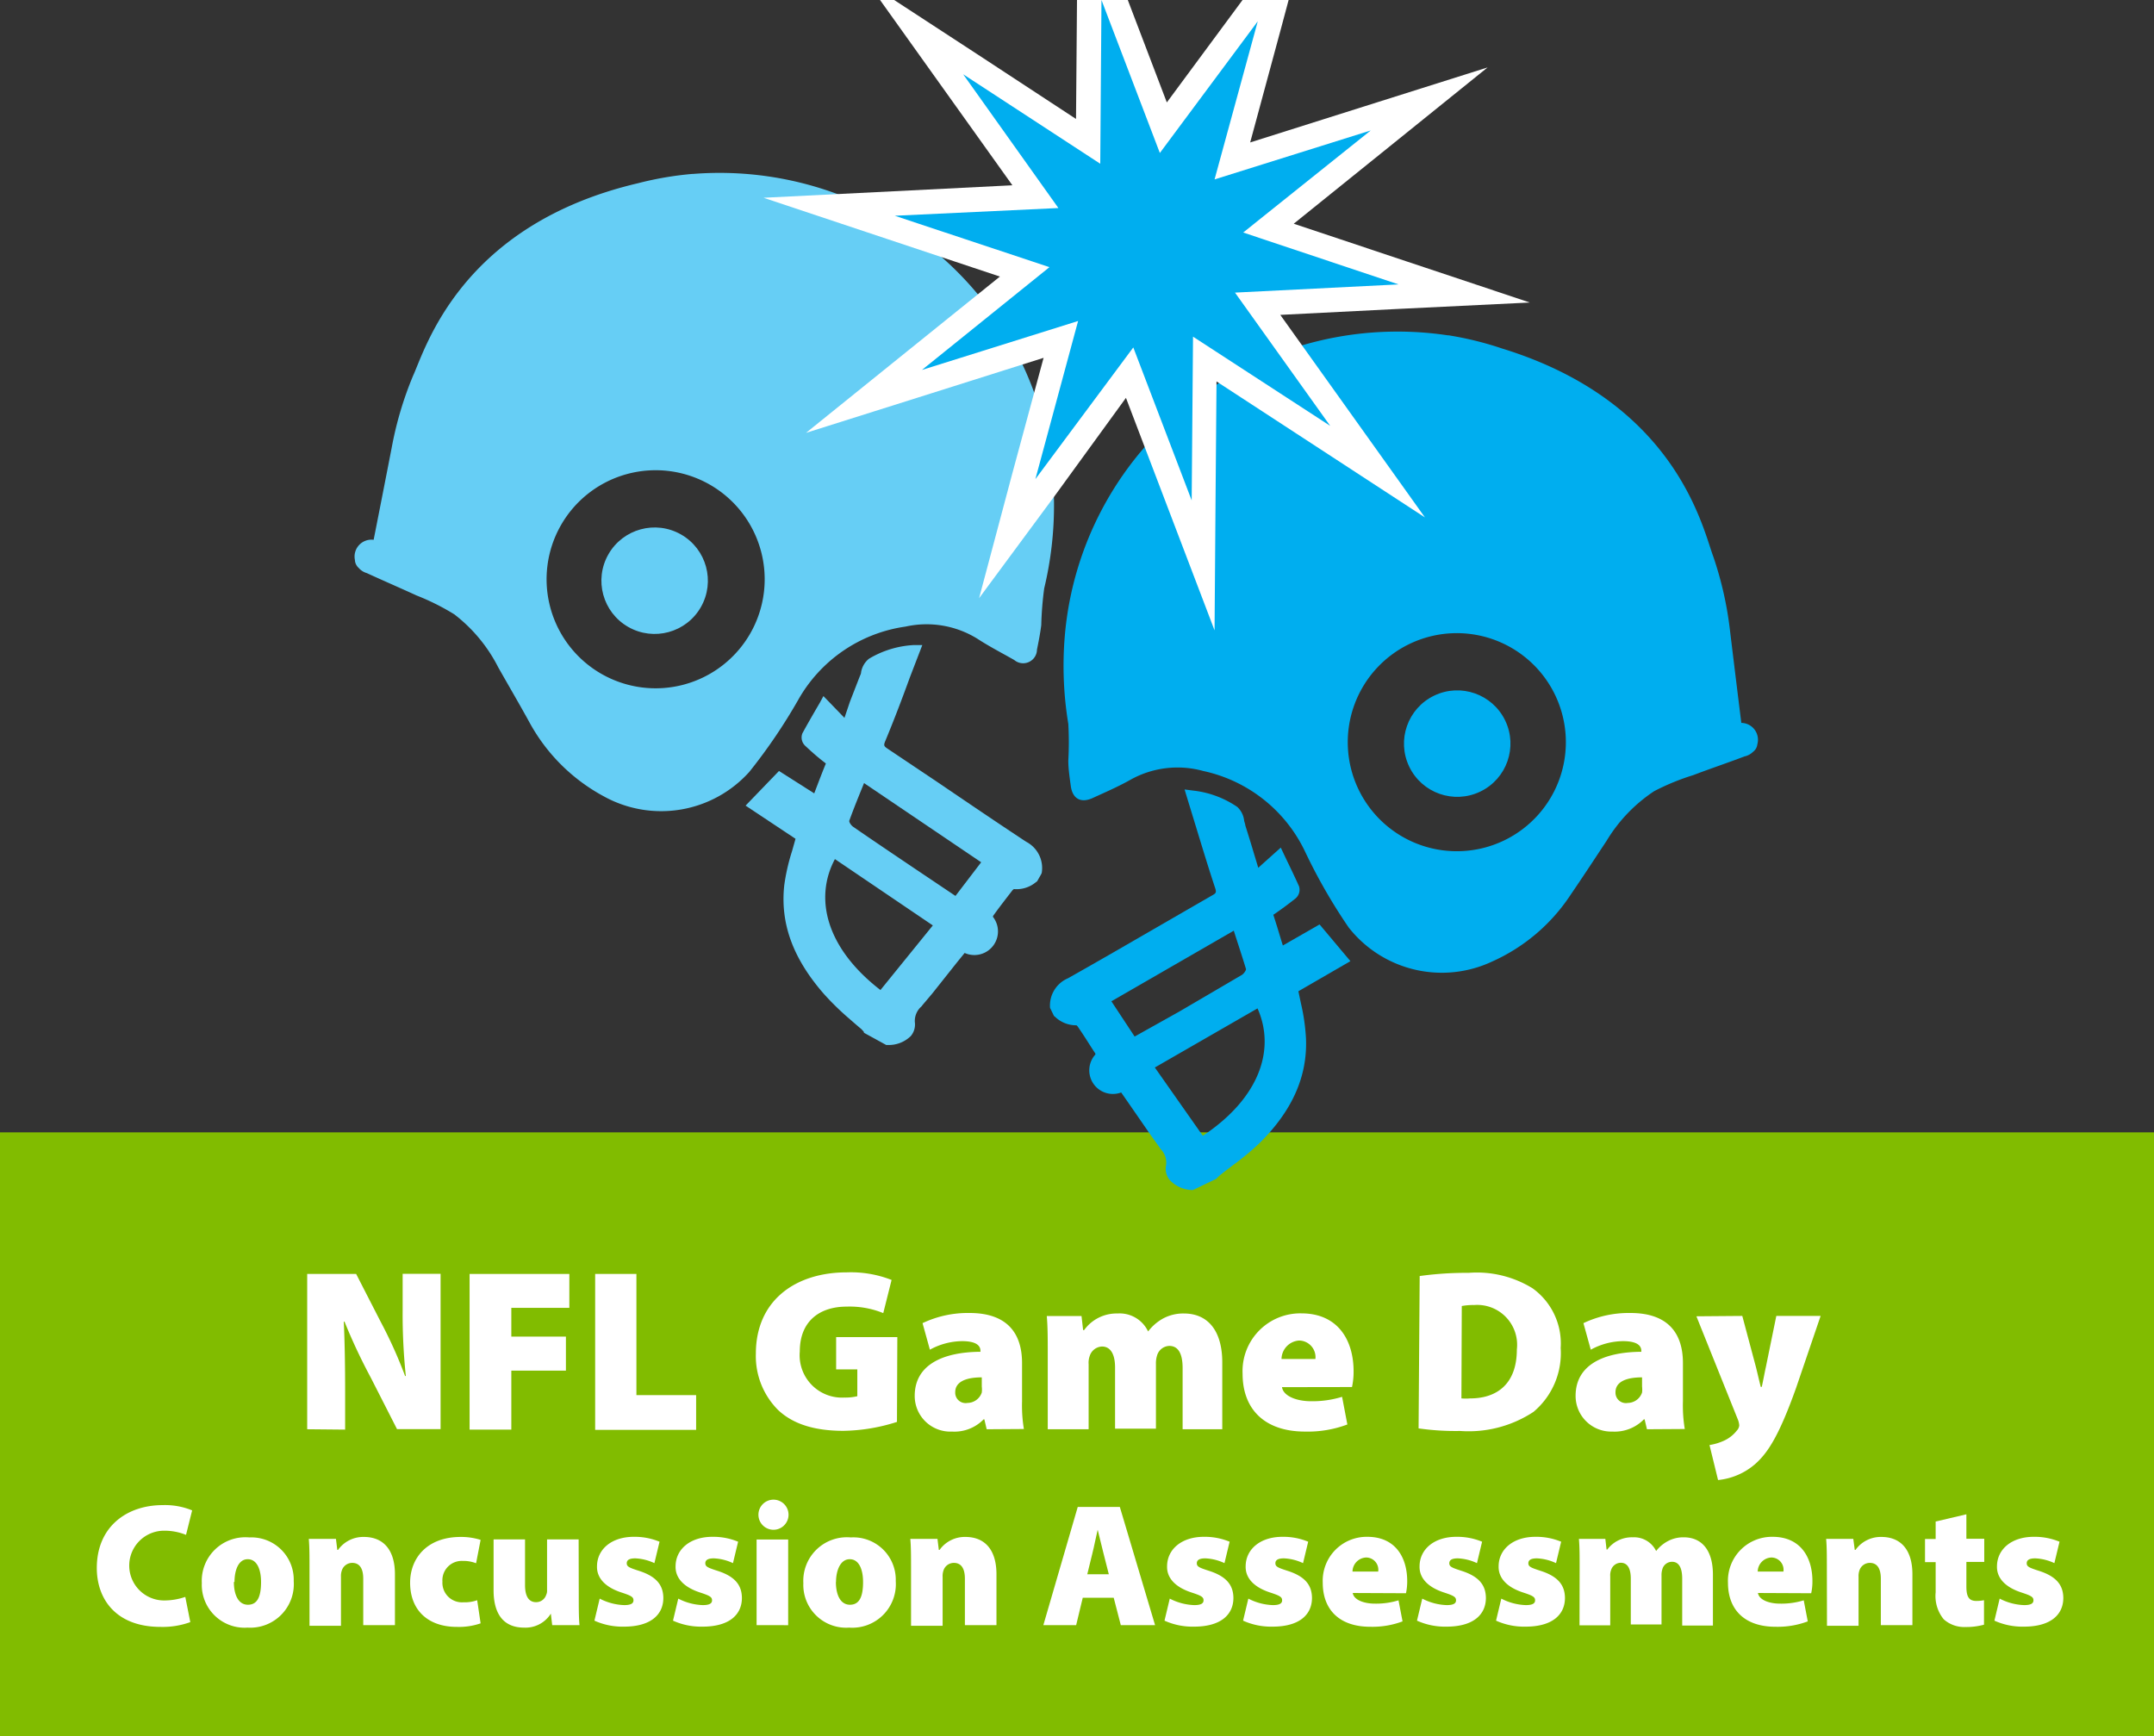 <svg xmlns="http://www.w3.org/2000/svg" viewBox="0 0 176 141.86"><rect x="0" y="0" width="176" height="141.86" fill="#333333" stroke="none"/><defs><style>.a{fill:#81bc00;}.b{fill:#fff;}.c{fill:#66cef5;}.d{fill:#00aeef;}</style></defs><title>Artboard 1</title><rect class="a" y="92.53" width="176" height="49.33"/><path class="b" d="M25.1,116.79V104.1h4l2,3.9a37.13,37.13,0,0,1,2,4.44h.06a48,48,0,0,1-.26-5.35v-3H36v12.69H32.44l-2.15-4.22A47.13,47.13,0,0,1,28.15,108h-.06c.08,1.71.11,3.63.11,5.69v3.13Z"/><path class="b" d="M38.37,104.1h8.15v2.77H41.78v2.35h4.46V112H41.78v4.82H38.37Z"/><path class="b" d="M48.63,104.1H52V114h4.88v2.84H48.63Z"/><path class="b" d="M73.29,116.19a15,15,0,0,1-4.37.73c-2.5,0-4.2-.62-5.35-1.71a6.23,6.23,0,0,1-1.81-4.59c0-4.41,3.3-6.65,7.42-6.65a9.12,9.12,0,0,1,3.67.62l-.68,2.71a7.26,7.26,0,0,0-3-.53c-2.09,0-3.82,1.09-3.82,3.67A3.46,3.46,0,0,0,69,114.2a4.13,4.13,0,0,0,1.05-.11V111.9H68.32v-2.64h5Z"/><path class="b" d="M80.62,116.79l-.19-.81h-.06a3.32,3.32,0,0,1-2.58,1,2.91,2.91,0,0,1-3.05-2.92c0-2.49,2.22-3.58,5.37-3.6v-.08c0-.38-.28-.79-1.51-.79a5.58,5.58,0,0,0-2.62.7l-.6-2.17a8.62,8.62,0,0,1,3.84-.83c3.18,0,4.29,1.77,4.29,4.09v3.13a11.71,11.71,0,0,0,.15,2.26Zm-.4-4.24c-1.37,0-2.17.4-2.17,1.21a.85.85,0,0,0,1,.88,1.25,1.25,0,0,0,1.17-.85,2.07,2.07,0,0,0,0-.49Z"/><path class="b" d="M85.61,110.68c0-1.22,0-2.3-.08-3.14h2.84l.13,1.15h.08a3.27,3.27,0,0,1,2.73-1.36,2.57,2.57,0,0,1,2.5,1.47h0a3.9,3.9,0,0,1,1.28-1.09,3.5,3.5,0,0,1,1.64-.38c2,0,3.14,1.45,3.14,4v5.46H96.63v-5c0-1.15-.34-1.81-1.09-1.81a1.08,1.08,0,0,0-1,.79,2.11,2.11,0,0,0-.09.68v5.29H91.11v-5c0-1-.32-1.71-1.07-1.71a1.1,1.1,0,0,0-1,.77,1.64,1.64,0,0,0-.09.68v5.31H85.61Z"/><path class="b" d="M104.75,113.35c.11.73,1.19,1.15,2.37,1.15a8.21,8.21,0,0,0,2.54-.36l.43,2.26a9.19,9.19,0,0,1-3.46.58c-3.26,0-5.1-1.79-5.1-4.73a4.72,4.72,0,0,1,4.8-4.93c3,0,4.27,2.2,4.27,4.74a5.93,5.93,0,0,1-.13,1.28Zm2.73-2.3a1.36,1.36,0,0,0-1.32-1.51,1.54,1.54,0,0,0-1.45,1.51Z"/><path class="b" d="M116,104.27a27.8,27.8,0,0,1,4-.26,8.67,8.67,0,0,1,5.22,1.26,5.55,5.55,0,0,1,2.3,4.88,6.26,6.26,0,0,1-2.22,5.22,9.63,9.63,0,0,1-6,1.56,21.26,21.26,0,0,1-3.39-.21Zm3.41,10a4.16,4.16,0,0,0,.71,0c2.2,0,3.82-1.19,3.82-4a3.26,3.26,0,0,0-3.5-3.63,5.11,5.11,0,0,0-1,.08Z"/><path class="b" d="M134.57,116.79l-.19-.81h-.06a3.33,3.33,0,0,1-2.58,1,2.91,2.91,0,0,1-3-2.92c0-2.49,2.22-3.58,5.37-3.6v-.08c0-.38-.28-.79-1.51-.79a5.58,5.58,0,0,0-2.62.7l-.6-2.17a8.62,8.62,0,0,1,3.84-.83c3.18,0,4.29,1.77,4.29,4.09v3.13a11.72,11.72,0,0,0,.15,2.26Zm-.4-4.24c-1.37,0-2.17.4-2.17,1.21a.85.85,0,0,0,1,.88,1.25,1.25,0,0,0,1.17-.85,2,2,0,0,0,0-.49Z"/><path class="b" d="M142.36,107.53l1.11,4.16c.13.51.28,1.19.4,1.64h.08c.11-.47.23-1.15.34-1.64l.85-4.16h3.62l-2,5.87c-1.39,3.9-2.3,5.29-3.31,6.2a5.44,5.44,0,0,1-3.07,1.34l-.7-2.86a4.5,4.5,0,0,0,1.15-.34,2.81,2.81,0,0,0,1.09-.85.68.68,0,0,0,.19-.41A1.51,1.51,0,0,0,142,116l-3.39-8.44Z"/><path class="b" d="M15.55,132.55a6.61,6.61,0,0,1-2.44.39c-3.61,0-5.2-2.25-5.2-4.81,0-3.41,2.49-5.14,5.37-5.14a5.81,5.81,0,0,1,2.42.43l-.5,2a4.72,4.72,0,0,0-1.79-.34,2.85,2.85,0,0,0,0,5.7,5.31,5.31,0,0,0,1.73-.29Z"/><path class="b" d="M24,129.2A3.56,3.56,0,0,1,20.23,133a3.5,3.5,0,0,1-3.74-3.64,3.56,3.56,0,0,1,3.88-3.73A3.46,3.46,0,0,1,24,129.2Zm-4.89.07c0,1,.34,1.86,1.15,1.86s1.07-.73,1.07-1.86c0-1-.32-1.86-1.09-1.86S19.16,128.34,19.16,129.27Z"/><path class="b" d="M25.29,128.14c0-.93,0-1.75-.06-2.39h2.22l.11.9h.06a2.53,2.53,0,0,1,2.11-1.06c1.65,0,2.54,1.12,2.54,3.05v4.16H29.68V129c0-.82-.29-1.29-.9-1.29a.89.89,0,0,0-.85.62,1.4,1.4,0,0,0-.07.52v4H25.29Z"/><path class="b" d="M39.27,132.65a5.42,5.42,0,0,1-1.95.29c-2.34,0-3.81-1.36-3.81-3.61,0-2,1.38-3.74,4.13-3.74a5.31,5.31,0,0,1,1.63.24l-.37,1.91a2.83,2.83,0,0,0-1.1-.19,1.58,1.58,0,0,0-1.65,1.69,1.6,1.6,0,0,0,1.71,1.69,3,3,0,0,0,1.13-.17Z"/><path class="b" d="M47.29,130.39c0,1,0,1.81.06,2.41H45.12l-.11-.93H45A2.44,2.44,0,0,1,42.82,133c-1.58,0-2.49-1-2.49-3.05v-4.16H42.9v3.74c0,.9.3,1.39.9,1.39a.86.86,0,0,0,.83-.6.75.75,0,0,0,.07-.37v-4.16h2.58Z"/><path class="b" d="M49,130.63a4.66,4.66,0,0,0,2,.53c.54,0,.76-.13.76-.39s-.16-.37-.92-.62c-1.55-.49-2.08-1.33-2.06-2.15,0-1.4,1.19-2.42,3-2.42a5.27,5.27,0,0,1,2.11.4l-.42,1.75a4.07,4.07,0,0,0-1.56-.39c-.44,0-.7.11-.7.4s.23.37,1.06.64c1.39.46,1.92,1.17,1.93,2.19,0,1.35-1,2.35-3.22,2.35a5.55,5.55,0,0,1-2.41-.49Z"/><path class="b" d="M55.42,130.63a4.66,4.66,0,0,0,2,.53c.54,0,.76-.13.76-.39s-.16-.37-.92-.62c-1.55-.49-2.08-1.33-2.06-2.15,0-1.4,1.19-2.42,3-2.42a5.27,5.27,0,0,1,2.11.4l-.42,1.75a4.07,4.07,0,0,0-1.56-.39c-.44,0-.7.11-.7.4s.23.37,1.06.64c1.39.46,1.92,1.17,1.93,2.19,0,1.35-1,2.35-3.22,2.35a5.55,5.55,0,0,1-2.41-.49Z"/><path class="b" d="M64.43,123.8A1.23,1.23,0,0,1,63.1,125a1.23,1.23,0,1,1,1.33-1.23Zm-2.61,9v-7H64.4v7Z"/><path class="b" d="M73.19,129.2A3.56,3.56,0,0,1,69.38,133a3.5,3.5,0,0,1-3.74-3.64,3.56,3.56,0,0,1,3.88-3.73A3.46,3.46,0,0,1,73.19,129.2Zm-4.89.07c0,1,.34,1.86,1.15,1.86s1.07-.73,1.07-1.86c0-1-.32-1.86-1.09-1.86S68.31,128.34,68.31,129.27Z"/><path class="b" d="M74.44,128.14c0-.93,0-1.75-.06-2.39H76.6l.11.9h.06a2.53,2.53,0,0,1,2.11-1.06c1.65,0,2.54,1.12,2.54,3.05v4.16H78.84V129c0-.82-.29-1.29-.9-1.29a.89.89,0,0,0-.85.62,1.4,1.4,0,0,0-.07.52v4H74.44Z"/><path class="b" d="M88.47,130.56l-.54,2.24H85.25l2.81-9.66H91.5l2.88,9.66H91.58L91,130.56Zm2.13-1.92-.44-1.73c-.14-.54-.33-1.33-.47-1.91h0c-.14.57-.29,1.38-.43,1.92l-.42,1.72Z"/><path class="b" d="M95.58,130.63a4.66,4.66,0,0,0,2,.53c.54,0,.76-.13.76-.39s-.16-.37-.92-.62c-1.55-.49-2.08-1.33-2.06-2.15,0-1.4,1.19-2.42,3-2.42a5.27,5.27,0,0,1,2.11.4l-.42,1.75a4.08,4.08,0,0,0-1.56-.39c-.44,0-.7.11-.7.4s.23.37,1.06.64c1.39.46,1.92,1.17,1.93,2.19,0,1.35-1,2.35-3.22,2.35a5.55,5.55,0,0,1-2.41-.49Z"/><path class="b" d="M102,130.63a4.66,4.66,0,0,0,2,.53c.54,0,.76-.13.76-.39s-.16-.37-.92-.62c-1.55-.49-2.08-1.33-2.06-2.15,0-1.4,1.19-2.42,3-2.42a5.27,5.27,0,0,1,2.11.4l-.42,1.75a4.08,4.08,0,0,0-1.56-.39c-.44,0-.7.11-.7.4s.23.37,1.06.64c1.39.46,1.92,1.17,1.93,2.19,0,1.35-1,2.35-3.22,2.35a5.55,5.55,0,0,1-2.41-.49Z"/><path class="b" d="M110.53,130.17c.09.56.9.87,1.81.87a6.24,6.24,0,0,0,1.93-.27l.33,1.72a7,7,0,0,1-2.64.44c-2.48,0-3.88-1.36-3.88-3.6a3.59,3.59,0,0,1,3.65-3.75c2.28,0,3.25,1.68,3.25,3.61a4.47,4.47,0,0,1-.1,1Zm2.08-1.75a1,1,0,0,0-1-1.15,1.17,1.17,0,0,0-1.1,1.15Z"/><path class="b" d="M116.21,130.63a4.65,4.65,0,0,0,2,.53c.54,0,.76-.13.76-.39s-.16-.37-.92-.62c-1.55-.49-2.08-1.33-2.06-2.15,0-1.4,1.19-2.42,3-2.42a5.28,5.28,0,0,1,2.11.4l-.42,1.75a4.07,4.07,0,0,0-1.56-.39c-.44,0-.7.11-.7.4s.23.37,1.06.64c1.39.46,1.92,1.17,1.93,2.19,0,1.35-1,2.35-3.22,2.35a5.55,5.55,0,0,1-2.41-.49Z"/><path class="b" d="M122.67,130.63a4.65,4.65,0,0,0,2,.53c.54,0,.76-.13.76-.39s-.16-.37-.92-.62c-1.55-.49-2.08-1.33-2.06-2.15,0-1.4,1.19-2.42,3-2.42a5.28,5.28,0,0,1,2.11.4l-.42,1.75a4.07,4.07,0,0,0-1.56-.39c-.44,0-.7.11-.7.4s.23.37,1.06.64c1.39.46,1.92,1.17,1.93,2.19,0,1.35-1,2.35-3.22,2.35a5.55,5.55,0,0,1-2.41-.49Z"/><path class="b" d="M129.07,128.14c0-.93,0-1.75-.06-2.39h2.16l.1.87h.06a2.49,2.49,0,0,1,2.08-1,2,2,0,0,1,1.91,1.12h0a3,3,0,0,1,1-.83,2.67,2.67,0,0,1,1.25-.29c1.52,0,2.39,1.1,2.39,3.05v4.16h-2.51V129c0-.87-.26-1.38-.83-1.38a.82.82,0,0,0-.79.6,1.59,1.59,0,0,0-.07.52v4h-2.51V129c0-.79-.24-1.3-.82-1.3a.84.84,0,0,0-.79.59,1.25,1.25,0,0,0-.07.52v4h-2.51Z"/><path class="b" d="M143.64,130.17c.09.56.9.87,1.81.87a6.24,6.24,0,0,0,1.93-.27l.33,1.72a7,7,0,0,1-2.64.44c-2.48,0-3.88-1.36-3.88-3.6a3.59,3.59,0,0,1,3.65-3.75c2.28,0,3.25,1.68,3.25,3.61a4.47,4.47,0,0,1-.1,1Zm2.08-1.75a1,1,0,0,0-1-1.15,1.17,1.17,0,0,0-1.1,1.15Z"/><path class="b" d="M149.27,128.14c0-.93,0-1.75-.06-2.39h2.22l.12.9h.06a2.53,2.53,0,0,1,2.11-1.06c1.65,0,2.54,1.12,2.54,3.05v4.16h-2.58V129c0-.82-.29-1.29-.9-1.29a.89.89,0,0,0-.85.62,1.4,1.4,0,0,0-.07.52v4h-2.58Z"/><path class="b" d="M160.67,123.74v2h1.46v1.89h-1.46v2c0,.84.2,1.19.82,1.19a3.11,3.11,0,0,0,.62-.06v2a5.43,5.43,0,0,1-1.53.19,2.5,2.5,0,0,1-1.76-.63,3,3,0,0,1-.66-2.21v-2.46h-.87v-1.89h.87v-1.43Z"/><path class="b" d="M163.39,130.63a4.65,4.65,0,0,0,2,.53c.54,0,.76-.13.76-.39s-.16-.37-.92-.62c-1.55-.49-2.08-1.33-2.06-2.15,0-1.4,1.19-2.42,3-2.42a5.28,5.28,0,0,1,2.11.4l-.42,1.75a4.07,4.07,0,0,0-1.56-.39c-.44,0-.7.11-.7.4s.23.37,1.06.64c1.39.46,1.92,1.17,1.93,2.19,0,1.35-1,2.35-3.22,2.35a5.55,5.55,0,0,1-2.41-.49Z"/><path class="c" d="M85.12,71.32a2.42,2.42,0,0,0-1.28-2.54c-2.44-1.61-4.9-3.28-7.27-4.89l-4-2.68c-.35-.23-.39-.29-.23-.67.71-1.71,1.35-3.39,2-5.18l.77-2,.25-.65-.69,0A7.94,7.94,0,0,0,71,53.83a1.8,1.8,0,0,0-.64,1.09c0,.13-.07.25-.11.35l-.8,2.06L69,58.66l-1.72-1.78L67,57.4l-.35.6c-.38.66-.74,1.28-1.09,1.93a.93.93,0,0,0,.22,1c.49.46,1,.92,1.59,1.37l0,0,.11.09v0c-.28.68-.54,1.36-.81,2.07l-.14.37L63.65,63l-2.73,2.83L65,68.54c-.09.34-.19.67-.28,1a16.37,16.37,0,0,0-.64,2.8c-.34,3.13.72,6,3.25,8.89a21.88,21.88,0,0,0,2.05,2c.32.28.65.57,1,.86l.13.14.08.1,0,.06,1.82,1h.13a2.57,2.57,0,0,0,1.88-.73,1.47,1.47,0,0,0,.33-1.15,1.57,1.57,0,0,1,.54-1.27l.11-.14.39-.46.42-.5,2-2.52.61-.75a1.93,1.93,0,0,0,2.32-2.94.27.27,0,0,1,0-.08c.46-.65,1-1.34,1.6-2.12l.1-.08a2.47,2.47,0,0,0,1.81-.57l.09-.06.34-.6ZM71.94,80.9c-4.49-3.47-5.41-7.54-3.72-10.7l8,5.42Zm6.13-7.69L74.6,70.88c-1.63-1.1-3.27-2.2-4.89-3.32-.16-.11-.36-.39-.31-.51.36-1,.77-2,1.2-3.06l9.57,6.47Z"/><path class="c" d="M74,51.2a7.88,7.88,0,0,1,5.87,1c1,.65,2,1.16,3,1.73a1.13,1.13,0,0,0,1.86-.85c.14-.68.27-1.36.35-2a27.35,27.35,0,0,1,.24-3,29.1,29.1,0,0,0,.8-7.11,27,27,0,0,0-9.5-20.24c-.8-.7-1.66-1.34-2.49-2l-3.5-2c-.62-.25-1.23-.51-1.86-.74a27.64,27.64,0,0,0-12.11-1.78h-.07a27.11,27.11,0,0,0-4.45.76C37.65,18.37,34.77,28.49,33.74,30.73h0A28.92,28.92,0,0,0,32,36.61q-.73,3.75-1.47,7.5A1.38,1.38,0,0,0,29,45.76a.87.87,0,0,0,.13.43,1,1,0,0,0,.19.23,1.38,1.38,0,0,0,.65.41c1.35.62,2.72,1.21,4.07,1.83a19.2,19.2,0,0,1,3.08,1.54,12.73,12.73,0,0,1,3.59,4.33c.86,1.52,1.73,3,2.58,4.55a15,15,0,0,0,6.06,6,9.68,9.68,0,0,0,11.87-2,45.38,45.38,0,0,0,4-5.89A12,12,0,0,1,74,51.2ZM49.15,55.07a8.91,8.91,0,1,1,12.16-3.32A8.91,8.91,0,0,1,49.15,55.07Z"/><circle class="c" cx="53.48" cy="47.45" r="4.35" transform="translate(-14.24 70.35) rotate(-60.26)"/><path class="d" d="M85.82,82.4l.3.62.08.06a2.47,2.47,0,0,0,1.76.7l.09.09c.56.81,1,1.54,1.45,2.22a.27.27,0,0,1,0,.08,1.93,1.93,0,0,0,2.11,3.1l.55.79L94,92.72l.38.53.35.49.1.15a1.57,1.57,0,0,1,.45,1.31,1.47,1.47,0,0,0,.25,1.17,2.57,2.57,0,0,0,1.82.87l.13,0,1.89-.91.05-.05.09-.09.14-.13c.33-.27.68-.53,1-.78a21.88,21.88,0,0,0,2.19-1.8c2.72-2.66,4-5.49,3.87-8.63A16.37,16.37,0,0,0,106.3,82c-.07-.33-.14-.67-.21-1l4.25-2.46-2.52-3-3,1.72-.12-.38c-.22-.74-.43-1.43-.66-2.13v0l.12-.08,0,0c.6-.41,1.16-.83,1.69-1.25a.93.93,0,0,0,.29-1c-.3-.67-.61-1.32-.94-2l-.3-.63-.25-.53-1.84,1.65-.41-1.36c-.21-.71-.43-1.41-.65-2.11,0-.1-.06-.23-.09-.36a1.8,1.8,0,0,0-.56-1.14,7.94,7.94,0,0,0-3.62-1.34l-.69-.09.2.66.63,2.06c.56,1.83,1.08,3.56,1.66,5.31.13.39.09.45-.28.65l-4.14,2.39c-2.49,1.44-5.06,2.93-7.6,4.36a2.42,2.42,0,0,0-1.46,2.44Zm8.54,4.83,8.39-4.83c1.46,3.28.25,7.27-4.47,10.41Zm-3.55-5.41,10-5.77c.35,1.1.69,2.11,1,3.14,0,.12-.19.39-.35.48-1.7,1-3.41,2-5.12,3L92.71,84.7Z"/><path class="d" d="M106.66,69.64a45.38,45.38,0,0,0,3.54,6.15,9.68,9.68,0,0,0,11.7,2.79,15,15,0,0,0,6.47-5.52c1-1.46,1.94-2.9,2.9-4.35a12.73,12.73,0,0,1,3.89-4.06,19.2,19.2,0,0,1,3.19-1.31c1.39-.53,2.8-1,4.19-1.53a1.38,1.38,0,0,0,.68-.36,1,1,0,0,0,.21-.21.87.87,0,0,0,.16-.42,1.38,1.38,0,0,0-1.31-1.75q-.47-3.79-.93-7.59a28.92,28.92,0,0,0-1.36-6h0c-.87-2.31-3-12.61-17.25-17a27.11,27.11,0,0,0-4.38-1.08h-.07a27.64,27.64,0,0,0-12.2.91c-.64.19-1.27.4-1.91.61l-3.64,1.75c-.88.6-1.78,1.18-2.62,1.82A27,27,0,0,0,87,52a29.1,29.1,0,0,0,.29,7.15,27.35,27.35,0,0,1,0,3c0,.69.11,1.38.2,2.06.14,1.07.83,1.44,1.79,1s2.12-.94,3.12-1.51A7.88,7.88,0,0,1,98.31,63,12,12,0,0,1,106.66,69.64ZM111,64.5a8.91,8.91,0,1,1,11.89,4.18A8.91,8.91,0,0,1,111,64.5Z"/><circle class="d" cx="119.07" cy="60.76" r="4.35" transform="translate(-14.57 57.51) rotate(-25.64)"/><polygon class="d" points="92.32 30.45 82.3 44.01 86.7 27.73 70.63 32.82 83.75 22.23 67.76 16.89 84.6 16.05 74.8 2.33 88.92 11.54 89.05 -5.32 95.06 10.44 105.08 -3.13 100.68 13.15 116.76 8.07 103.63 18.65 119.63 23.99 102.78 24.84 112.59 38.56 98.47 29.34 98.33 46.2 92.32 30.45"/><path class="b" d="M90,0l4.77,12.5,8-10.76L99.24,14.66l12.76-4L101.58,19l12.69,4.24-13.36.67,7.78,10.89L97.48,27.51l-.11,13.38-4.77-12.5-8,10.76,3.49-12.92-12.76,4,10.42-8.4L73.11,17.63,86.48,17,78.7,6.07,89.9,13.38,90,0M88.1-10.64,88,0l-.08,9.72L79.79,4.39,70.9-1.41l6.17,8.64,5.65,7.91L73,15.63l-10.61.53,10.07,3.36L81.7,22.6l-7.57,6.1-8.27,6.67L76,32.17l9.27-2.93-2.54,9.39L80,48.88l6.31-8.54L92,32.51l3.46,9.08,3.78,9.92.08-10.62.08-9.72,8.14,5.31,8.89,5.8-6.17-8.64-5.65-7.91,9.71-.49L125,24.72l-10.07-3.36-9.22-3.08,7.57-6.1,8.27-6.67-10.13,3.2-9.27,2.93,2.54-9.39L107.43-8,101.12.55,95.34,8.37,91.88-.71,88.1-10.64Z"/></svg>
